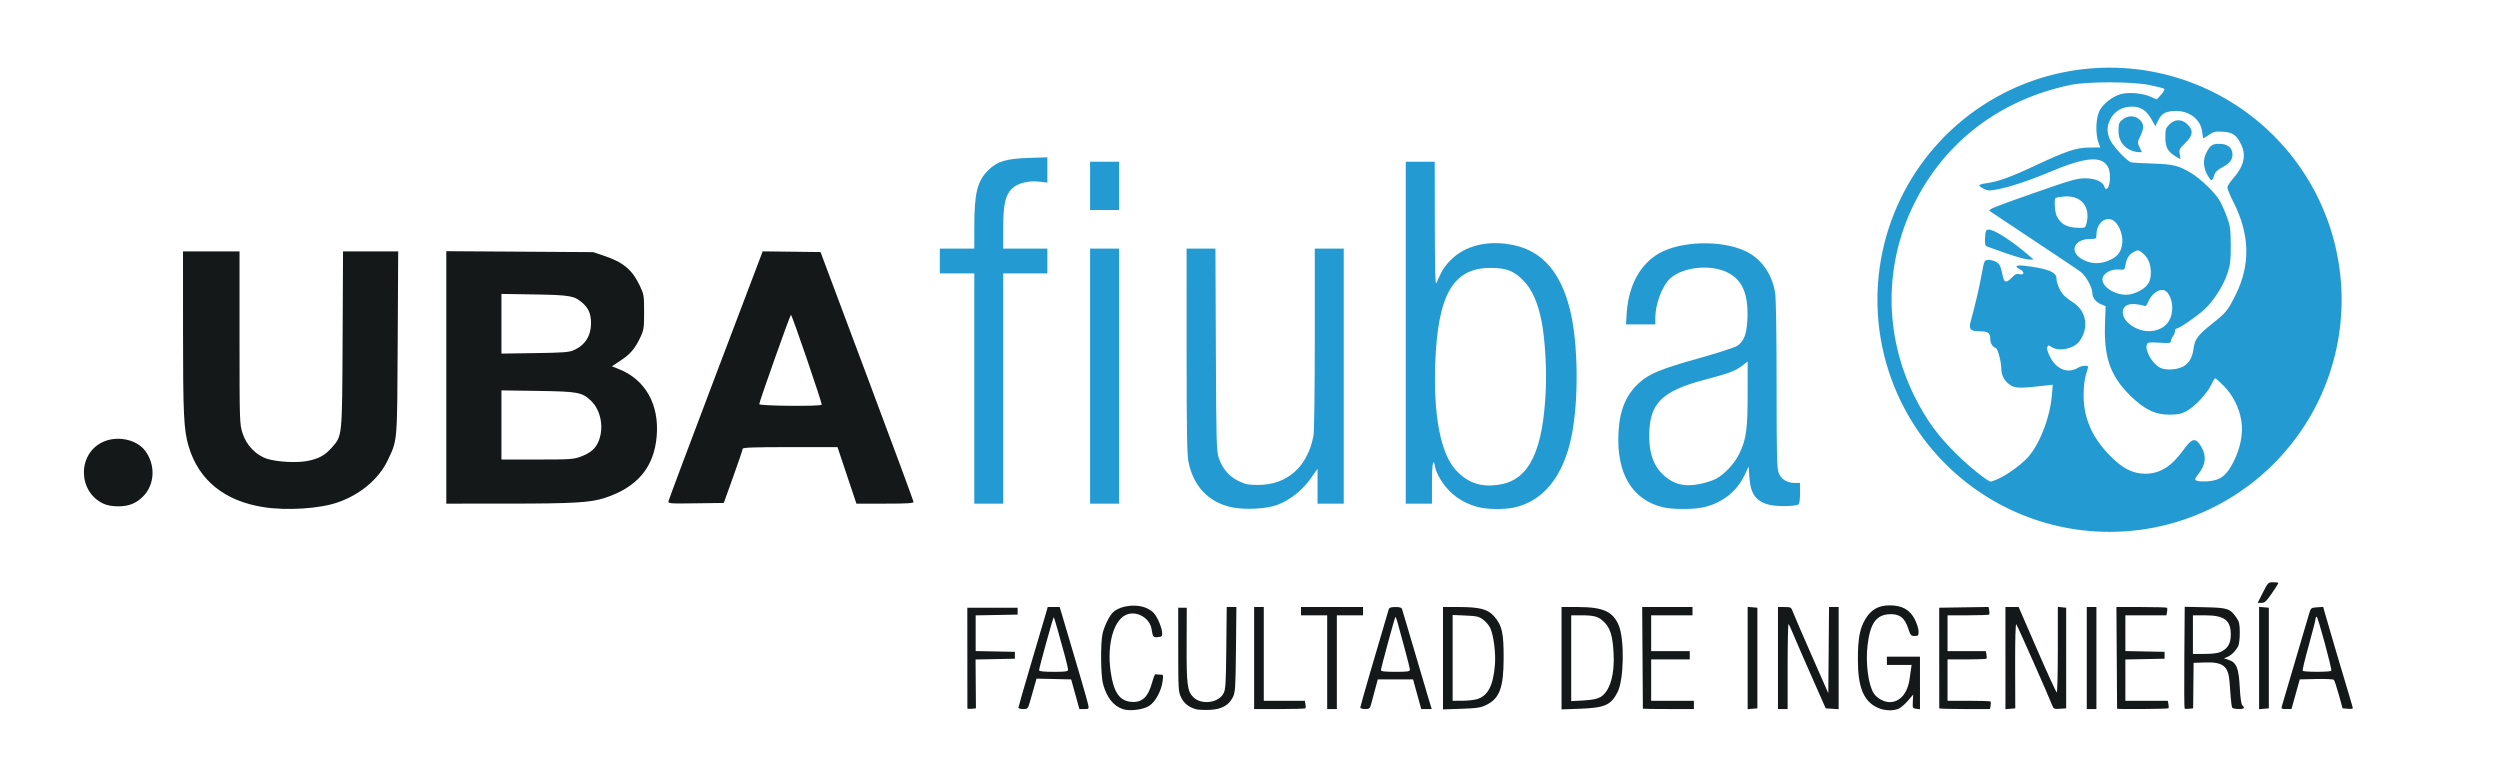 <?xml version="1.0" encoding="UTF-8" standalone="no"?>
<svg
   xmlns:dc="http://purl.org/dc/elements/1.1/"
   xmlns:cc="http://creativecommons.org/ns#"
   xmlns:rdf="http://www.w3.org/1999/02/22-rdf-syntax-ns#"
   xmlns:svg="http://www.w3.org/2000/svg"
   xmlns="http://www.w3.org/2000/svg"
   xmlns:sodipodi="http://sodipodi.sourceforge.net/DTD/sodipodi-0.dtd"
   xmlns:inkscape="http://www.inkscape.org/namespaces/inkscape"
   width="1360.134pt"
   height="423.513pt"
   viewBox="0 0 1360.134 423.513"
   version="1.2"
   id="svg69"
   sodipodi:docname="logo_fiuba.pdf"
   inkscape:version="1.0.1 (3bc2e81, 2020-09-07)">
  <defs
     id="defs73" />
  <sodipodi:namedview
     pagecolor="#ffffff"
     bordercolor="#666666"
     borderopacity="1"
     objecttolerance="10"
     gridtolerance="10"
     guidetolerance="10"
     inkscape:pageopacity="0"
     inkscape:pageshadow="2"
     inkscape:window-width="1918"
     inkscape:window-height="1047"
     id="namedview71"
     showgrid="false"
     inkscape:zoom="0.67025563"
     inkscape:cx="837.38158"
     inkscape:cy="311.31466"
     inkscape:window-x="0"
     inkscape:window-y="31"
     inkscape:window-maximized="1"
     inkscape:current-layer="svg69" />
  <g
     id="surface10835">
    <path
       style=" stroke:none;fill-rule:nonzero;fill:rgb(13.725%,60.783%,82.352%);fill-opacity:1;"
       d="M 1147.383 36.812 C 1142.566 36.824 1137.754 37.113 1132.969 37.676 C 1132.695 37.707 1132.426 37.738 1132.156 37.773 C 1131.926 37.801 1131.695 37.828 1131.469 37.859 C 1131.398 37.867 1131.328 37.879 1131.262 37.887 C 1130.746 37.953 1130.234 38.023 1129.723 38.098 C 1129.453 38.137 1129.184 38.176 1128.914 38.219 C 1128.645 38.258 1128.371 38.301 1128.102 38.344 C 1127.832 38.383 1127.566 38.426 1127.297 38.473 C 1127.027 38.516 1126.758 38.559 1126.488 38.605 C 1125.73 38.734 1124.973 38.871 1124.215 39.016 C 1124.133 39.031 1124.055 39.043 1123.977 39.059 C 1123.203 39.207 1122.434 39.363 1121.664 39.523 C 1121.398 39.582 1121.133 39.637 1120.867 39.695 C 1120.617 39.75 1120.371 39.805 1120.121 39.859 C 1120.086 39.867 1120.047 39.875 1120.012 39.883 C 1119.793 39.934 1119.574 39.984 1119.355 40.031 C 1119.316 40.043 1119.281 40.051 1119.242 40.059 C 1118.984 40.117 1118.727 40.18 1118.473 40.242 C 1118.207 40.305 1117.941 40.367 1117.676 40.434 C 1117.453 40.488 1117.234 40.543 1117.012 40.598 C 1116.941 40.613 1116.867 40.633 1116.797 40.652 C 1116.559 40.711 1116.324 40.77 1116.09 40.832 C 1115.824 40.898 1115.562 40.969 1115.301 41.039 C 1115.297 41.039 1115.297 41.039 1115.293 41.039 C 1115.066 41.102 1114.836 41.164 1114.605 41.227 C 1114.559 41.238 1114.516 41.25 1114.469 41.262 C 1114.219 41.332 1113.969 41.398 1113.719 41.469 C 1113.457 41.543 1113.191 41.617 1112.93 41.691 C 1112.684 41.762 1112.434 41.836 1112.188 41.906 C 1112.16 41.914 1112.133 41.922 1112.105 41.93 C 1111.91 41.988 1111.719 42.047 1111.523 42.105 C 1111.449 42.125 1111.371 42.148 1111.297 42.172 C 1111.055 42.242 1110.816 42.316 1110.578 42.391 C 1110.316 42.473 1110.055 42.551 1109.797 42.633 C 1109.602 42.695 1109.406 42.758 1109.211 42.82 C 1109.09 42.859 1108.969 42.898 1108.848 42.938 C 1108.738 42.973 1108.629 43.008 1108.52 43.043 C 1108.387 43.086 1108.25 43.129 1108.117 43.176 C 1107.957 43.227 1107.793 43.281 1107.633 43.336 C 1107.559 43.359 1107.484 43.387 1107.41 43.41 C 1107.168 43.492 1106.93 43.574 1106.688 43.656 C 1106.43 43.746 1106.172 43.836 1105.914 43.926 C 1105.656 44.016 1105.398 44.105 1105.141 44.199 C 1104.887 44.289 1104.629 44.383 1104.371 44.477 C 1104.117 44.57 1103.863 44.664 1103.609 44.758 C 1103.605 44.758 1103.605 44.762 1103.602 44.762 C 1103.367 44.848 1103.129 44.938 1102.895 45.027 C 1102.863 45.039 1102.832 45.051 1102.801 45.062 C 1102.617 45.133 1102.438 45.203 1102.254 45.273 C 1102.16 45.309 1102.062 45.344 1101.969 45.383 C 1101.855 45.426 1101.742 45.473 1101.629 45.516 C 1101.434 45.59 1101.242 45.668 1101.051 45.742 C 1100.797 45.844 1100.547 45.945 1100.293 46.047 C 1100.09 46.129 1099.887 46.211 1099.684 46.297 C 1099.543 46.355 1099.398 46.414 1099.254 46.473 C 1099.129 46.527 1099 46.578 1098.875 46.633 C 1098.711 46.699 1098.547 46.77 1098.383 46.84 C 1098.344 46.855 1098.301 46.875 1098.262 46.891 C 1098.082 46.969 1097.898 47.047 1097.719 47.121 C 1097.617 47.168 1097.516 47.211 1097.414 47.254 C 1097.227 47.336 1097.039 47.418 1096.852 47.5 C 1096.82 47.516 1096.789 47.527 1096.758 47.543 C 1096.516 47.648 1096.273 47.758 1096.035 47.863 C 1095.785 47.977 1095.539 48.086 1095.289 48.199 C 1095.121 48.277 1094.957 48.352 1094.789 48.43 C 1094.629 48.504 1094.465 48.582 1094.301 48.656 C 1094.289 48.66 1094.281 48.668 1094.27 48.672 C 1094.062 48.77 1093.852 48.867 1093.645 48.965 C 1093.52 49.023 1093.395 49.082 1093.27 49.145 C 1093.172 49.188 1093.078 49.234 1092.984 49.281 C 1092.98 49.281 1092.98 49.281 1092.977 49.285 C 1092.238 49.637 1091.508 50 1090.777 50.367 C 1090.66 50.426 1090.543 50.488 1090.426 50.547 C 1090.418 50.551 1090.41 50.555 1090.402 50.559 C 1090.398 50.559 1090.398 50.559 1090.395 50.562 C 1048.074 72.113 1021.422 115.59 1021.422 163.086 C 1021.422 163.133 1021.422 163.18 1021.422 163.227 C 1021.422 163.242 1021.422 163.262 1021.422 163.281 C 1021.422 163.309 1021.426 163.332 1021.426 163.355 C 1021.426 164.266 1021.438 165.176 1021.461 166.086 C 1021.465 166.344 1021.473 166.602 1021.48 166.863 C 1021.5 167.484 1021.523 168.105 1021.551 168.73 C 1021.574 169.273 1021.602 169.82 1021.633 170.363 C 1021.637 170.391 1021.637 170.418 1021.637 170.445 C 1021.652 170.691 1021.668 170.934 1021.684 171.18 C 1021.719 171.727 1021.758 172.27 1021.801 172.812 C 1021.801 172.84 1021.805 172.867 1021.805 172.895 C 1021.824 173.141 1021.844 173.383 1021.867 173.629 C 1021.883 173.859 1021.906 174.09 1021.926 174.32 C 1021.93 174.375 1021.934 174.43 1021.941 174.488 C 1021.941 174.5 1021.941 174.512 1021.941 174.523 C 1021.965 174.77 1021.988 175.016 1022.012 175.262 C 1022.016 175.285 1022.016 175.312 1022.02 175.34 C 1022.043 175.586 1022.07 175.828 1022.094 176.074 C 1022.121 176.328 1022.148 176.582 1022.176 176.836 C 1022.176 176.859 1022.18 176.883 1022.184 176.906 C 1022.184 176.926 1022.188 176.945 1022.191 176.969 C 1022.215 177.211 1022.246 177.457 1022.273 177.699 C 1022.367 178.512 1022.469 179.324 1022.582 180.137 C 1022.652 180.66 1022.727 181.18 1022.805 181.703 C 1022.809 181.727 1022.812 181.75 1022.816 181.773 C 1022.816 181.793 1022.82 181.816 1022.824 181.836 C 1022.859 182.078 1022.898 182.32 1022.938 182.566 C 1023.02 183.105 1023.109 183.645 1023.199 184.18 C 1023.203 184.207 1023.207 184.234 1023.211 184.262 C 1023.254 184.504 1023.297 184.746 1023.34 184.988 C 1023.434 185.523 1023.531 186.059 1023.633 186.598 C 1023.684 186.863 1023.734 187.133 1023.789 187.402 C 1023.895 187.938 1024 188.469 1024.113 189.004 C 1024.117 189.031 1024.125 189.059 1024.129 189.082 C 1024.18 189.324 1024.23 189.562 1024.285 189.805 C 1024.398 190.336 1024.52 190.871 1024.641 191.402 C 1024.645 191.43 1024.652 191.453 1024.656 191.48 C 1024.715 191.719 1024.77 191.961 1024.828 192.199 C 1024.953 192.73 1025.082 193.262 1025.215 193.789 C 1025.281 194.055 1025.348 194.316 1025.418 194.582 C 1025.551 195.109 1025.691 195.637 1025.836 196.164 C 1025.84 196.191 1025.848 196.215 1025.855 196.242 C 1026.062 197.008 1026.277 197.77 1026.5 198.527 C 1026.73 199.312 1026.969 200.098 1027.211 200.879 C 1027.219 200.902 1027.227 200.93 1027.234 200.953 C 1027.387 201.438 1027.543 201.922 1027.699 202.402 C 1027.707 202.418 1027.711 202.434 1027.715 202.449 C 1027.723 202.469 1027.73 202.492 1027.738 202.512 C 1027.812 202.746 1027.891 202.98 1027.969 203.211 C 1028.031 203.391 1028.09 203.57 1028.152 203.75 C 1028.188 203.852 1028.223 203.953 1028.258 204.059 C 1028.258 204.059 1028.258 204.062 1028.258 204.062 C 1028.34 204.297 1028.418 204.527 1028.5 204.762 C 1028.508 204.785 1028.52 204.812 1028.527 204.836 C 1028.609 205.07 1028.691 205.301 1028.773 205.531 C 1029.047 206.305 1029.332 207.07 1029.621 207.836 C 1029.91 208.602 1030.207 209.363 1030.512 210.125 C 1030.816 210.883 1031.129 211.641 1031.449 212.391 C 1031.652 212.871 1031.859 213.352 1032.07 213.828 C 1032.082 213.859 1032.094 213.891 1032.109 213.918 C 1032.117 213.934 1032.121 213.953 1032.129 213.969 C 1032.23 214.195 1032.328 214.418 1032.43 214.641 C 1032.766 215.391 1033.105 216.133 1033.453 216.875 C 1033.688 217.367 1033.922 217.859 1034.16 218.352 C 1034.172 218.375 1034.184 218.398 1034.195 218.422 C 1034.422 218.891 1034.652 219.355 1034.887 219.816 C 1035.133 220.305 1035.379 220.789 1035.633 221.273 C 1035.645 221.297 1035.656 221.32 1035.668 221.344 C 1035.781 221.562 1035.895 221.781 1036.012 222 C 1036.137 222.242 1036.266 222.48 1036.395 222.723 C 1036.523 222.961 1036.652 223.203 1036.785 223.441 C 1036.914 223.68 1037.047 223.922 1037.18 224.16 C 1037.277 224.34 1037.375 224.52 1037.477 224.699 C 1037.516 224.77 1037.559 224.844 1037.598 224.918 C 1037.605 224.926 1037.609 224.934 1037.613 224.945 C 1037.734 225.16 1037.855 225.371 1037.977 225.586 C 1037.992 225.609 1038.004 225.633 1038.016 225.656 C 1038.141 225.871 1038.262 226.082 1038.387 226.297 C 1038.523 226.531 1038.66 226.77 1038.797 227.004 C 1038.914 227.203 1039.031 227.402 1039.152 227.602 C 1039.176 227.645 1039.203 227.691 1039.23 227.734 C 1039.238 227.75 1039.246 227.762 1039.254 227.777 C 1039.52 228.223 1039.789 228.668 1040.062 229.109 C 1040.344 229.574 1040.633 230.035 1040.926 230.496 C 1041.07 230.73 1041.219 230.961 1041.363 231.188 C 1041.379 231.211 1041.395 231.234 1041.406 231.258 C 1041.539 231.465 1041.672 231.672 1041.809 231.875 C 1042.105 232.332 1042.406 232.789 1042.711 233.242 C 1042.859 233.469 1043.012 233.695 1043.168 233.922 C 1043.18 233.945 1043.195 233.965 1043.211 233.988 C 1043.656 234.645 1044.105 235.293 1044.562 235.941 C 1045.191 236.832 1045.832 237.715 1046.484 238.59 C 1046.812 239.027 1047.141 239.461 1047.473 239.895 C 1047.777 240.293 1048.086 240.691 1048.395 241.086 C 1048.434 241.133 1048.473 241.184 1048.512 241.23 C 1048.516 241.238 1048.52 241.246 1048.527 241.25 C 1048.68 241.445 1048.832 241.637 1048.984 241.828 C 1049.156 242.043 1049.324 242.254 1049.496 242.469 C 1050.012 243.102 1050.531 243.734 1051.059 244.359 C 1051.074 244.383 1051.094 244.402 1051.109 244.422 C 1051.27 244.609 1051.43 244.797 1051.586 244.984 C 1051.941 245.402 1052.297 245.812 1052.656 246.223 C 1053.016 246.637 1053.379 247.043 1053.742 247.449 C 1054.086 247.832 1054.434 248.215 1054.781 248.594 C 1054.812 248.629 1054.844 248.66 1054.875 248.695 C 1054.883 248.703 1054.891 248.711 1054.898 248.719 C 1055.25 249.102 1055.605 249.48 1055.961 249.855 C 1056.523 250.449 1057.09 251.039 1057.664 251.625 C 1057.684 251.645 1057.703 251.66 1057.723 251.68 C 1057.895 251.855 1058.066 252.031 1058.242 252.207 C 1059.012 252.977 1059.793 253.742 1060.582 254.492 C 1060.777 254.68 1060.977 254.867 1061.176 255.055 C 1061.305 255.176 1061.434 255.297 1061.562 255.418 C 1061.645 255.496 1061.73 255.578 1061.816 255.656 C 1061.82 255.66 1061.828 255.664 1061.832 255.668 C 1062.012 255.836 1062.191 256.004 1062.375 256.172 C 1062.395 256.188 1062.414 256.207 1062.434 256.227 C 1062.613 256.391 1062.797 256.555 1062.98 256.723 C 1063.352 257.059 1063.727 257.395 1064.105 257.727 C 1064.148 257.766 1064.191 257.805 1064.238 257.844 C 1064.246 257.852 1064.254 257.859 1064.258 257.863 C 1064.445 258.027 1064.629 258.188 1064.816 258.352 C 1064.836 258.367 1064.855 258.387 1064.875 258.402 C 1065.062 258.562 1065.25 258.727 1065.434 258.887 C 1065.641 259.062 1065.848 259.238 1066.059 259.418 C 1066.078 259.434 1066.098 259.453 1066.117 259.469 C 1066.309 259.629 1066.496 259.785 1066.684 259.945 C 1066.703 259.961 1066.723 259.977 1066.742 259.996 C 1066.934 260.152 1067.121 260.309 1067.312 260.469 C 1067.332 260.484 1067.352 260.5 1067.375 260.52 C 1067.562 260.676 1067.754 260.832 1067.945 260.984 C 1068.34 261.309 1068.738 261.625 1069.133 261.941 C 1069.18 261.977 1069.223 262.012 1069.266 262.043 C 1069.27 262.051 1069.277 262.055 1069.285 262.062 C 1069.477 262.215 1069.672 262.367 1069.863 262.52 C 1070.004 262.629 1070.145 262.738 1070.285 262.848 C 1070.359 262.902 1070.434 262.961 1070.512 263.02 C 1070.531 263.035 1070.551 263.051 1070.574 263.07 C 1070.77 263.219 1070.965 263.367 1071.16 263.52 C 1071.18 263.535 1071.203 263.551 1071.223 263.566 C 1071.418 263.715 1071.617 263.863 1071.812 264.012 C 1071.832 264.027 1071.855 264.043 1071.875 264.059 C 1072.074 264.207 1072.27 264.355 1072.469 264.5 C 1072.488 264.516 1072.512 264.535 1072.531 264.551 C 1072.73 264.695 1072.93 264.84 1073.125 264.984 C 1073.348 265.148 1073.566 265.309 1073.789 265.469 C 1073.809 265.484 1073.832 265.5 1073.852 265.516 C 1074.055 265.66 1074.254 265.801 1074.453 265.945 C 1074.477 265.961 1074.496 265.977 1074.52 265.992 C 1074.719 266.133 1074.922 266.277 1075.121 266.418 C 1075.309 266.547 1075.496 266.68 1075.684 266.809 C 1075.738 266.848 1075.789 266.883 1075.844 266.918 C 1075.848 266.922 1075.852 266.926 1075.859 266.93 C 1076.062 267.07 1076.262 267.211 1076.465 267.348 C 1076.488 267.363 1076.512 267.379 1076.531 267.395 C 1076.734 267.531 1076.941 267.672 1077.145 267.809 C 1077.562 268.09 1077.984 268.371 1078.41 268.648 C 1078.457 268.68 1078.508 268.715 1078.555 268.746 C 1078.562 268.75 1078.566 268.754 1078.574 268.758 C 1078.781 268.895 1078.988 269.027 1079.195 269.16 C 1079.422 269.309 1079.652 269.457 1079.883 269.602 C 1080.102 269.742 1080.324 269.883 1080.543 270.02 C 1080.555 270.027 1080.57 270.035 1080.582 270.043 C 1080.602 270.059 1080.621 270.07 1080.641 270.082 C 1080.852 270.211 1081.059 270.344 1081.27 270.473 C 1081.391 270.547 1081.512 270.621 1081.633 270.695 C 1081.742 270.766 1081.855 270.832 1081.965 270.902 C 1081.988 270.914 1082.012 270.93 1082.035 270.941 C 1082.246 271.07 1082.453 271.199 1082.664 271.324 C 1082.688 271.34 1082.711 271.352 1082.734 271.367 C 1082.945 271.492 1083.156 271.617 1083.367 271.742 C 1083.391 271.758 1083.414 271.77 1083.438 271.785 C 1083.648 271.91 1083.863 272.035 1084.074 272.156 C 1084.273 272.273 1084.477 272.391 1084.676 272.508 C 1084.723 272.535 1084.77 272.559 1084.816 272.586 C 1084.891 272.633 1084.969 272.676 1085.047 272.719 C 1085.215 272.816 1085.379 272.91 1085.547 273.004 C 1085.555 273.008 1085.559 273.012 1085.562 273.012 C 1085.777 273.133 1085.992 273.254 1086.207 273.375 C 1086.324 273.441 1086.441 273.504 1086.562 273.57 C 1086.684 273.637 1086.801 273.703 1086.922 273.77 C 1086.945 273.785 1086.969 273.797 1086.992 273.809 C 1087.215 273.93 1087.438 274.051 1087.66 274.172 C 1087.68 274.184 1087.695 274.191 1087.711 274.199 C 1087.93 274.316 1088.145 274.434 1088.363 274.547 C 1088.387 274.562 1088.41 274.574 1088.434 274.586 C 1088.648 274.703 1088.867 274.816 1089.086 274.93 C 1089.328 275.059 1089.57 275.184 1089.812 275.309 C 1089.836 275.32 1089.859 275.332 1089.883 275.344 C 1090.102 275.457 1090.32 275.57 1090.539 275.68 C 1090.785 275.805 1091.027 275.926 1091.27 276.047 C 1091.297 276.062 1091.32 276.074 1091.344 276.086 C 1091.809 276.316 1092.273 276.547 1092.742 276.77 C 1092.98 276.887 1093.223 277.004 1093.465 277.121 C 1093.469 277.121 1093.473 277.125 1093.477 277.125 C 1093.5 277.137 1093.527 277.148 1093.551 277.16 C 1093.773 277.266 1093.996 277.371 1094.219 277.473 C 1094.242 277.484 1094.266 277.496 1094.289 277.508 C 1094.512 277.613 1094.738 277.715 1094.961 277.816 C 1095.141 277.898 1095.316 277.98 1095.496 278.062 C 1095.582 278.102 1095.672 278.141 1095.758 278.18 C 1095.766 278.184 1095.77 278.188 1095.777 278.191 C 1096 278.293 1096.227 278.391 1096.453 278.492 C 1096.477 278.504 1096.5 278.512 1096.523 278.523 C 1096.75 278.625 1096.977 278.723 1097.199 278.82 C 1097.227 278.832 1097.25 278.844 1097.273 278.855 C 1097.5 278.953 1097.727 279.051 1097.953 279.148 C 1098.453 279.363 1098.957 279.574 1099.461 279.781 C 1099.484 279.793 1099.512 279.801 1099.535 279.812 C 1099.762 279.906 1099.992 280 1100.219 280.09 C 1101.48 280.605 1102.754 281.098 1104.031 281.566 C 1104.148 281.609 1104.262 281.652 1104.375 281.695 C 1104.52 281.746 1104.66 281.797 1104.801 281.848 C 1104.828 281.859 1104.852 281.867 1104.875 281.875 C 1105.121 281.965 1105.367 282.051 1105.609 282.137 C 1105.621 282.141 1105.637 282.148 1105.648 282.152 C 1106.086 282.305 1106.527 282.461 1106.969 282.609 C 1107.02 282.625 1107.07 282.645 1107.121 282.66 C 1107.145 282.668 1107.168 282.676 1107.195 282.688 C 1107.203 282.688 1107.211 282.691 1107.219 282.695 C 1107.695 282.855 1108.172 283.016 1108.648 283.168 C 1108.66 283.172 1108.672 283.176 1108.68 283.18 C 1108.703 283.188 1108.727 283.195 1108.75 283.203 C 1108.984 283.277 1109.219 283.352 1109.453 283.426 C 1109.973 283.594 1110.492 283.754 1111.016 283.91 C 1111.039 283.918 1111.066 283.926 1111.09 283.934 C 1111.328 284.008 1111.562 284.078 1111.797 284.148 C 1112.023 284.215 1112.25 284.281 1112.477 284.348 C 1112.527 284.363 1112.578 284.375 1112.629 284.391 C 1112.719 284.418 1112.809 284.441 1112.898 284.469 C 1113.066 284.516 1113.234 284.566 1113.402 284.613 C 1113.477 284.633 1113.551 284.652 1113.625 284.672 C 1113.828 284.73 1114.031 284.789 1114.234 284.844 C 1114.305 284.863 1114.371 284.879 1114.441 284.898 C 1114.875 285.016 1115.305 285.133 1115.738 285.246 C 1115.766 285.254 1115.789 285.262 1115.816 285.266 C 1116.055 285.328 1116.293 285.391 1116.531 285.453 C 1116.742 285.504 1116.953 285.559 1117.164 285.609 C 1117.242 285.629 1117.32 285.648 1117.398 285.668 C 1117.398 285.668 1117.402 285.668 1117.402 285.668 C 1117.641 285.73 1117.883 285.789 1118.121 285.844 C 1118.145 285.852 1118.172 285.859 1118.199 285.863 C 1118.438 285.922 1118.676 285.98 1118.914 286.035 C 1119.449 286.16 1119.98 286.277 1120.512 286.395 C 1120.539 286.402 1120.562 286.406 1120.59 286.414 C 1120.832 286.469 1121.07 286.52 1121.312 286.57 C 1121.566 286.625 1121.82 286.68 1122.078 286.73 C 1122.094 286.734 1122.109 286.738 1122.125 286.742 C 1122.148 286.746 1122.168 286.75 1122.191 286.754 C 1122.434 286.805 1122.672 286.855 1122.914 286.902 C 1122.941 286.906 1122.965 286.914 1122.992 286.918 C 1123.234 286.965 1123.477 287.012 1123.719 287.059 C 1123.965 287.109 1124.215 287.156 1124.465 287.203 C 1124.488 287.207 1124.512 287.211 1124.535 287.215 C 1124.555 287.219 1124.578 287.223 1124.598 287.227 C 1124.84 287.273 1125.082 287.316 1125.324 287.359 C 1125.352 287.363 1125.379 287.371 1125.406 287.375 C 1125.891 287.461 1126.375 287.547 1126.859 287.625 C 1126.895 287.633 1126.934 287.637 1126.969 287.645 C 1126.984 287.648 1127 287.648 1127.02 287.652 C 1127.262 287.695 1127.504 287.734 1127.746 287.773 C 1127.949 287.805 1128.148 287.836 1128.348 287.867 C 1128.441 287.883 1128.531 287.895 1128.625 287.91 C 1128.684 287.918 1128.742 287.926 1128.801 287.938 C 1128.996 287.965 1129.191 287.996 1129.387 288.023 C 1129.406 288.027 1129.426 288.031 1129.445 288.031 C 1129.688 288.066 1129.93 288.102 1130.176 288.137 C 1130.387 288.164 1130.598 288.195 1130.809 288.223 C 1130.883 288.234 1130.961 288.242 1131.035 288.254 C 1131.043 288.254 1131.055 288.258 1131.062 288.258 C 1131.309 288.289 1131.555 288.324 1131.797 288.352 C 1131.824 288.355 1131.848 288.359 1131.875 288.363 C 1132.121 288.395 1132.363 288.426 1132.609 288.453 C 1132.73 288.469 1132.852 288.484 1132.973 288.496 C 1132.98 288.5 1132.992 288.5 1133 288.5 C 1137.879 289.07 1142.785 289.359 1147.695 289.359 C 1153.109 289.359 1158.516 289.012 1163.887 288.316 C 1164.156 288.281 1164.426 288.246 1164.695 288.207 C 1164.742 288.203 1164.785 288.195 1164.828 288.191 C 1165.055 288.16 1165.281 288.129 1165.508 288.098 C 1165.551 288.09 1165.594 288.082 1165.641 288.078 C 1165.867 288.043 1166.09 288.012 1166.316 287.977 C 1166.582 287.938 1166.848 287.898 1167.113 287.855 C 1167.117 287.855 1167.121 287.855 1167.125 287.855 C 1167.168 287.848 1167.215 287.84 1167.258 287.832 C 1167.484 287.797 1167.711 287.762 1167.934 287.727 C 1168.203 287.684 1168.473 287.637 1168.742 287.594 C 1168.785 287.586 1168.828 287.578 1168.871 287.57 C 1169.098 287.531 1169.324 287.492 1169.547 287.453 C 1170.355 287.312 1171.156 287.16 1171.961 287.004 C 1172.23 286.953 1172.496 286.898 1172.762 286.844 C 1172.809 286.836 1172.852 286.828 1172.895 286.82 C 1173.117 286.773 1173.344 286.727 1173.566 286.68 C 1173.832 286.625 1174.098 286.566 1174.367 286.508 C 1174.41 286.5 1174.453 286.492 1174.496 286.48 C 1174.984 286.375 1175.477 286.266 1175.961 286.152 C 1176.496 286.031 1177.027 285.906 1177.555 285.777 C 1177.82 285.711 1178.086 285.648 1178.352 285.582 C 1179.145 285.383 1179.938 285.176 1180.727 284.961 C 1181.516 284.746 1182.305 284.523 1183.09 284.297 C 1183.324 284.227 1183.555 284.16 1183.789 284.09 C 1183.816 284.082 1183.844 284.074 1183.875 284.066 C 1183.918 284.051 1183.961 284.039 1184 284.027 C 1184.219 283.961 1184.438 283.895 1184.656 283.828 C 1184.918 283.746 1185.18 283.668 1185.438 283.586 C 1185.48 283.574 1185.523 283.559 1185.566 283.547 C 1185.785 283.477 1186.004 283.406 1186.219 283.34 C 1186.48 283.254 1186.738 283.172 1186.996 283.086 C 1187.516 282.918 1188.035 282.742 1188.551 282.566 C 1188.594 282.551 1188.633 282.539 1188.676 282.523 C 1188.891 282.449 1189.109 282.375 1189.324 282.301 C 1189.367 282.285 1189.406 282.27 1189.449 282.254 C 1189.922 282.09 1190.395 281.922 1190.863 281.75 C 1190.906 281.734 1190.949 281.719 1190.992 281.703 C 1191.203 281.625 1191.418 281.547 1191.633 281.469 C 1191.887 281.371 1192.145 281.277 1192.398 281.18 C 1192.441 281.164 1192.484 281.148 1192.523 281.133 C 1192.992 280.957 1193.461 280.773 1193.926 280.59 C 1194.434 280.391 1194.941 280.188 1195.445 279.98 C 1196.707 279.465 1197.961 278.93 1199.207 278.375 C 1199.953 278.039 1200.699 277.699 1201.438 277.352 C 1201.688 277.234 1201.934 277.117 1202.176 277 C 1202.426 276.883 1202.672 276.762 1202.914 276.645 C 1203.652 276.285 1204.383 275.922 1205.113 275.551 C 1205.844 275.176 1206.566 274.797 1207.289 274.41 C 1207.77 274.152 1208.25 273.895 1208.727 273.629 C 1208.766 273.609 1208.805 273.586 1208.844 273.566 C 1209.043 273.457 1209.242 273.344 1209.441 273.23 C 1209.68 273.098 1209.918 272.965 1210.152 272.828 C 1211.34 272.156 1212.516 271.461 1213.676 270.75 C 1214.141 270.465 1214.605 270.176 1215.066 269.887 C 1215.527 269.594 1215.988 269.301 1216.445 269.004 C 1216.48 268.98 1216.52 268.957 1216.555 268.93 C 1216.977 268.656 1217.395 268.383 1217.812 268.102 C 1218.266 267.801 1218.719 267.492 1219.168 267.184 C 1220.742 266.105 1222.293 264.988 1223.816 263.836 C 1224.031 263.672 1224.25 263.508 1224.465 263.34 C 1224.684 263.176 1224.898 263.008 1225.113 262.844 C 1225.328 262.676 1225.543 262.508 1225.758 262.34 C 1226.402 261.832 1227.039 261.32 1227.672 260.801 C 1228.094 260.457 1228.516 260.109 1228.934 259.758 C 1229.141 259.582 1229.352 259.406 1229.559 259.227 C 1230.805 258.168 1232.031 257.082 1233.234 255.973 C 1233.637 255.605 1234.035 255.23 1234.43 254.855 C 1234.461 254.828 1234.496 254.797 1234.527 254.766 C 1234.691 254.609 1234.859 254.453 1235.023 254.293 C 1235.418 253.914 1235.809 253.535 1236.199 253.152 C 1236.781 252.578 1237.359 252 1237.934 251.418 C 1237.965 251.383 1237.996 251.352 1238.027 251.32 C 1238.375 250.961 1238.723 250.602 1239.07 250.238 C 1239.258 250.043 1239.445 249.844 1239.633 249.645 C 1239.82 249.445 1240.008 249.246 1240.191 249.047 C 1240.75 248.449 1241.301 247.844 1241.844 247.234 C 1242.027 247.027 1242.207 246.824 1242.391 246.621 C 1242.57 246.414 1242.75 246.211 1242.93 246.004 C 1244.184 244.566 1245.402 243.098 1246.59 241.602 C 1247.27 240.746 1247.938 239.883 1248.594 239.012 C 1248.758 238.793 1248.918 238.574 1249.082 238.355 C 1249.246 238.137 1249.406 237.918 1249.566 237.699 C 1249.891 237.258 1250.211 236.816 1250.527 236.371 C 1250.844 235.926 1251.156 235.48 1251.469 235.031 C 1252.09 234.137 1252.699 233.23 1253.297 232.32 C 1253.32 232.281 1253.348 232.246 1253.371 232.207 C 1253.945 231.332 1254.508 230.449 1255.059 229.559 C 1255.344 229.094 1255.629 228.629 1255.91 228.16 C 1256.051 227.926 1256.191 227.691 1256.328 227.457 C 1256.602 226.996 1256.875 226.531 1257.145 226.062 C 1257.148 226.059 1257.152 226.051 1257.156 226.047 C 1257.176 226.008 1257.199 225.969 1257.219 225.93 C 1257.469 225.496 1257.715 225.059 1257.961 224.621 C 1258.094 224.383 1258.227 224.145 1258.355 223.906 C 1258.488 223.668 1258.617 223.426 1258.75 223.188 C 1258.879 222.945 1259.008 222.707 1259.137 222.465 C 1259.266 222.227 1259.391 221.984 1259.52 221.742 C 1259.645 221.5 1259.773 221.258 1259.898 221.016 C 1260.148 220.531 1260.395 220.047 1260.637 219.559 C 1260.883 219.07 1261.121 218.578 1261.359 218.09 C 1261.48 217.844 1261.598 217.598 1261.715 217.352 C 1261.832 217.105 1261.949 216.859 1262.062 216.613 C 1262.293 216.117 1262.523 215.621 1262.746 215.125 C 1262.859 214.875 1262.973 214.629 1263.082 214.379 C 1263.195 214.129 1263.305 213.879 1263.414 213.629 C 1263.738 212.879 1264.059 212.125 1264.375 211.367 C 1264.477 211.117 1264.582 210.863 1264.684 210.613 C 1264.785 210.359 1264.891 210.105 1264.988 209.852 C 1265.191 209.348 1265.391 208.84 1265.586 208.328 C 1265.879 207.566 1266.164 206.797 1266.441 206.027 C 1266.723 205.258 1266.992 204.488 1267.258 203.711 C 1267.27 203.672 1267.285 203.629 1267.297 203.586 C 1267.371 203.371 1267.445 203.152 1267.516 202.938 C 1268.203 200.879 1268.832 198.801 1269.41 196.711 C 1269.414 196.699 1269.418 196.688 1269.422 196.672 C 1269.434 196.633 1269.445 196.59 1269.457 196.547 C 1269.59 196.062 1269.719 195.578 1269.848 195.094 C 1269.859 195.051 1269.867 195.008 1269.879 194.965 C 1269.938 194.742 1269.996 194.523 1270.051 194.301 C 1270.117 194.035 1270.184 193.77 1270.25 193.508 C 1270.316 193.242 1270.383 192.977 1270.445 192.711 C 1270.637 191.918 1270.82 191.121 1270.996 190.32 C 1271.176 189.52 1271.344 188.719 1271.504 187.918 C 1271.559 187.652 1271.609 187.383 1271.664 187.117 C 1271.816 186.312 1271.965 185.508 1272.105 184.703 C 1272.152 184.438 1272.195 184.176 1272.242 183.91 C 1272.242 183.906 1272.242 183.898 1272.246 183.895 C 1272.25 183.852 1272.258 183.809 1272.266 183.766 C 1272.305 183.539 1272.34 183.312 1272.375 183.086 C 1272.418 182.816 1272.461 182.547 1272.504 182.277 C 1272.668 181.199 1272.82 180.121 1272.961 179.035 C 1273.027 178.496 1273.094 177.953 1273.156 177.414 C 1273.25 176.598 1273.332 175.785 1273.41 174.969 C 1273.59 173.07 1273.727 171.164 1273.82 169.258 C 1273.832 168.992 1273.844 168.73 1273.855 168.465 C 1273.855 168.457 1273.855 168.449 1273.855 168.441 C 1273.859 168.395 1273.859 168.352 1273.863 168.309 C 1273.871 168.078 1273.883 167.852 1273.891 167.621 C 1273.898 167.348 1273.906 167.078 1273.914 166.805 C 1273.922 166.602 1273.926 166.398 1273.934 166.199 C 1273.934 166.129 1273.938 166.059 1273.938 165.988 C 1273.938 165.941 1273.941 165.898 1273.941 165.855 C 1273.945 165.625 1273.949 165.398 1273.953 165.168 C 1273.965 164.473 1273.973 163.777 1273.973 163.086 C 1273.973 158.148 1273.68 153.211 1273.102 148.309 C 1272.91 146.684 1272.688 145.062 1272.434 143.445 C 1271.969 140.48 1271.395 137.535 1270.719 134.609 C 1270.664 134.371 1270.605 134.133 1270.551 133.891 C 1270.543 133.867 1270.535 133.84 1270.531 133.812 C 1270.348 133.043 1270.156 132.273 1269.961 131.508 C 1269.953 131.484 1269.945 131.457 1269.938 131.43 C 1269.734 130.641 1269.52 129.848 1269.301 129.062 C 1269.152 128.535 1269.004 128.012 1268.848 127.488 C 1268.617 126.703 1268.379 125.918 1268.133 125.141 C 1267.805 124.098 1267.465 123.062 1267.109 122.031 C 1266.668 120.742 1266.203 119.457 1265.719 118.184 C 1265.137 116.652 1264.523 115.133 1263.883 113.629 C 1263.785 113.402 1263.688 113.176 1263.59 112.949 C 1263.582 112.926 1263.57 112.902 1263.559 112.879 C 1263.234 112.125 1262.902 111.379 1262.562 110.633 C 1262.449 110.387 1262.336 110.137 1262.219 109.891 C 1262.105 109.645 1261.988 109.398 1261.871 109.152 C 1261.766 108.926 1261.66 108.703 1261.555 108.484 C 1261.543 108.457 1261.531 108.434 1261.52 108.41 C 1261.285 107.918 1261.043 107.43 1260.801 106.941 C 1260.438 106.207 1260.066 105.477 1259.688 104.75 C 1259.574 104.535 1259.461 104.316 1259.348 104.098 C 1259.332 104.074 1259.32 104.051 1259.309 104.027 C 1258.938 103.328 1258.562 102.633 1258.18 101.938 C 1258.164 101.914 1258.152 101.891 1258.141 101.867 C 1257.875 101.391 1257.609 100.914 1257.336 100.441 C 1257.203 100.207 1257.066 99.969 1256.93 99.734 C 1256.656 99.262 1256.379 98.789 1256.098 98.324 C 1255.816 97.855 1255.535 97.387 1255.25 96.922 C 1255.121 96.715 1254.992 96.504 1254.859 96.297 C 1254.848 96.273 1254.832 96.25 1254.82 96.227 C 1254.688 96.02 1254.559 95.809 1254.426 95.602 C 1254.41 95.578 1254.398 95.559 1254.383 95.535 C 1254.254 95.328 1254.121 95.121 1253.988 94.914 C 1253.973 94.891 1253.957 94.867 1253.941 94.844 C 1253.809 94.637 1253.676 94.43 1253.543 94.227 C 1253.527 94.203 1253.512 94.18 1253.5 94.156 C 1253.492 94.148 1253.484 94.137 1253.477 94.125 C 1253.188 93.68 1252.895 93.234 1252.598 92.793 C 1252.309 92.363 1252.016 91.934 1251.723 91.504 C 1251.707 91.484 1251.691 91.461 1251.676 91.438 C 1251.668 91.426 1251.656 91.41 1251.645 91.398 C 1251.348 90.961 1251.043 90.527 1250.738 90.098 C 1250.598 89.895 1250.453 89.695 1250.312 89.496 C 1250.297 89.473 1250.281 89.453 1250.266 89.43 C 1250.105 89.211 1249.945 88.988 1249.785 88.766 C 1249.641 88.57 1249.496 88.371 1249.348 88.172 C 1249.332 88.152 1249.316 88.129 1249.301 88.109 C 1249.156 87.91 1249.008 87.711 1248.863 87.516 C 1248.844 87.492 1248.828 87.473 1248.812 87.449 C 1248.664 87.254 1248.52 87.055 1248.371 86.859 C 1248.352 86.84 1248.336 86.816 1248.32 86.797 C 1248.156 86.578 1247.992 86.363 1247.824 86.148 C 1247.676 85.953 1247.523 85.758 1247.375 85.562 C 1247.355 85.543 1247.34 85.52 1247.324 85.5 C 1246.988 85.07 1246.648 84.641 1246.309 84.215 C 1246.156 84.023 1246 83.832 1245.848 83.641 C 1245.832 83.617 1245.812 83.598 1245.797 83.578 C 1245.785 83.562 1245.773 83.547 1245.762 83.531 C 1245.277 82.938 1244.793 82.348 1244.297 81.762 C 1244.277 81.738 1244.254 81.711 1244.234 81.684 C 1244.074 81.496 1243.914 81.309 1243.754 81.121 C 1243.738 81.102 1243.719 81.082 1243.703 81.062 C 1243.543 80.875 1243.383 80.688 1243.223 80.5 C 1243.203 80.48 1243.188 80.461 1243.168 80.441 C 1243.008 80.254 1242.848 80.07 1242.684 79.883 C 1242.668 79.863 1242.648 79.844 1242.633 79.824 C 1242.469 79.641 1242.309 79.453 1242.145 79.27 C 1242.125 79.25 1242.109 79.23 1242.09 79.211 C 1241.926 79.027 1241.762 78.844 1241.598 78.66 C 1241.582 78.641 1241.562 78.621 1241.543 78.602 C 1241.379 78.418 1241.215 78.234 1241.051 78.055 C 1241.031 78.035 1241.012 78.012 1240.996 77.992 C 1240.828 77.812 1240.664 77.629 1240.496 77.449 C 1240.477 77.43 1240.461 77.41 1240.441 77.391 C 1240.273 77.211 1240.105 77.031 1239.938 76.852 C 1239.922 76.832 1239.902 76.812 1239.883 76.793 C 1239.715 76.613 1239.547 76.434 1239.379 76.254 C 1239.359 76.234 1239.34 76.215 1239.324 76.195 C 1239.152 76.016 1238.984 75.84 1238.812 75.66 C 1238.797 75.641 1238.777 75.625 1238.758 75.605 C 1238.57 75.406 1238.379 75.211 1238.188 75.016 C 1238.016 74.84 1237.844 74.664 1237.672 74.488 C 1237.652 74.469 1237.637 74.449 1237.617 74.43 C 1237.426 74.238 1237.234 74.043 1237.039 73.852 C 1236.867 73.676 1236.691 73.504 1236.516 73.328 C 1236.5 73.312 1236.48 73.293 1236.461 73.273 C 1236.285 73.102 1236.109 72.93 1235.934 72.758 C 1235.914 72.738 1235.895 72.719 1235.875 72.699 C 1235.867 72.691 1235.855 72.68 1235.848 72.672 C 1235.539 72.371 1235.23 72.074 1234.922 71.777 C 1234.867 71.727 1234.809 71.672 1234.754 71.621 C 1234.664 71.535 1234.578 71.449 1234.488 71.367 C 1234.18 71.074 1233.871 70.785 1233.562 70.5 C 1233.543 70.48 1233.523 70.465 1233.504 70.445 C 1233.324 70.277 1233.141 70.109 1232.961 69.945 C 1232.941 69.926 1232.922 69.91 1232.902 69.891 C 1232.719 69.727 1232.539 69.559 1232.355 69.395 C 1232.336 69.375 1232.316 69.359 1232.297 69.34 C 1232.113 69.176 1231.93 69.012 1231.746 68.848 C 1231.727 68.828 1231.707 68.812 1231.688 68.793 C 1231.504 68.629 1231.32 68.469 1231.133 68.305 C 1231.113 68.289 1231.094 68.27 1231.074 68.254 C 1230.891 68.09 1230.703 67.926 1230.52 67.766 C 1230.5 67.75 1230.477 67.73 1230.457 67.715 C 1230.25 67.535 1230.043 67.355 1229.836 67.18 C 1229.652 67.02 1229.465 66.859 1229.277 66.699 C 1229.258 66.684 1229.234 66.668 1229.215 66.648 C 1229.027 66.492 1228.84 66.332 1228.648 66.172 C 1228.629 66.156 1228.609 66.141 1228.59 66.121 C 1228.398 65.965 1228.211 65.809 1228.02 65.652 C 1228 65.637 1227.98 65.617 1227.957 65.602 C 1227.77 65.445 1227.578 65.289 1227.387 65.133 C 1227.367 65.117 1227.344 65.098 1227.324 65.082 C 1227.133 64.926 1226.941 64.773 1226.75 64.617 C 1226.73 64.602 1226.707 64.586 1226.688 64.566 C 1226.473 64.398 1226.262 64.227 1226.047 64.059 C 1225.855 63.906 1225.66 63.754 1225.469 63.602 C 1225.445 63.586 1225.426 63.57 1225.402 63.555 C 1224.996 63.234 1224.586 62.918 1224.172 62.602 C 1224.148 62.586 1224.129 62.57 1224.105 62.555 C 1223.891 62.391 1223.672 62.227 1223.453 62.062 C 1223.258 61.914 1223.059 61.766 1222.863 61.621 C 1222.84 61.605 1222.82 61.59 1222.797 61.574 C 1222.578 61.41 1222.359 61.25 1222.137 61.086 C 1221.961 60.957 1221.785 60.828 1221.605 60.699 C 1221.562 60.668 1221.52 60.637 1221.477 60.605 C 1221.277 60.465 1221.078 60.32 1220.875 60.18 C 1220.855 60.164 1220.832 60.148 1220.809 60.133 C 1220.609 59.988 1220.41 59.848 1220.207 59.707 C 1220.188 59.691 1220.164 59.676 1220.141 59.66 C 1219.941 59.52 1219.738 59.379 1219.535 59.238 C 1219.512 59.223 1219.492 59.207 1219.469 59.191 C 1219.266 59.051 1219.066 58.914 1218.863 58.773 C 1218.84 58.758 1218.816 58.746 1218.797 58.73 C 1218.594 58.59 1218.391 58.453 1218.184 58.316 C 1218.164 58.301 1218.141 58.285 1218.117 58.27 C 1217.914 58.133 1217.707 57.996 1217.504 57.859 C 1217.48 57.848 1217.457 57.832 1217.438 57.816 C 1217.23 57.68 1217.027 57.547 1216.82 57.41 C 1216.797 57.395 1216.773 57.383 1216.754 57.367 C 1216.547 57.234 1216.34 57.098 1216.133 56.965 C 1216.113 56.949 1216.09 56.938 1216.066 56.922 C 1215.859 56.789 1215.652 56.656 1215.445 56.523 C 1215.422 56.512 1215.398 56.496 1215.375 56.48 C 1215.168 56.348 1214.961 56.219 1214.754 56.086 C 1214.73 56.074 1214.707 56.059 1214.684 56.043 C 1214.477 55.914 1214.27 55.785 1214.059 55.656 C 1214.035 55.641 1214.012 55.625 1213.988 55.613 C 1213.781 55.484 1213.57 55.355 1213.359 55.227 C 1213.34 55.215 1213.316 55.199 1213.293 55.188 C 1213.082 55.059 1212.871 54.93 1212.66 54.805 C 1212.637 54.789 1212.613 54.777 1212.59 54.762 C 1212.379 54.637 1212.168 54.512 1211.957 54.383 C 1211.934 54.371 1211.91 54.355 1211.887 54.344 C 1211.676 54.219 1211.465 54.094 1211.25 53.973 C 1211.227 53.957 1211.203 53.945 1211.18 53.93 C 1210.969 53.809 1210.758 53.684 1210.543 53.562 C 1210.52 53.547 1210.496 53.535 1210.473 53.523 C 1210.258 53.398 1210.047 53.277 1209.832 53.156 C 1209.809 53.145 1209.785 53.129 1209.762 53.117 C 1209.75 53.109 1209.738 53.105 1209.727 53.098 C 1209.5 52.973 1209.273 52.844 1209.047 52.719 C 1208.832 52.598 1208.617 52.48 1208.402 52.359 C 1208.379 52.348 1208.355 52.336 1208.332 52.32 C 1208.117 52.203 1207.898 52.086 1207.684 51.969 C 1207.66 51.957 1207.637 51.945 1207.613 51.93 C 1207.395 51.812 1207.18 51.699 1206.961 51.582 C 1206.938 51.57 1206.914 51.559 1206.891 51.547 C 1206.758 51.477 1206.621 51.402 1206.488 51.332 C 1206.383 51.277 1206.273 51.219 1206.164 51.164 C 1205.949 51.051 1205.73 50.938 1205.512 50.824 C 1205.488 50.812 1205.465 50.801 1205.438 50.785 C 1205.223 50.676 1205.004 50.562 1204.781 50.453 C 1204.758 50.438 1204.734 50.426 1204.711 50.414 C 1204.652 50.387 1204.598 50.355 1204.539 50.328 C 1204.352 50.234 1204.168 50.141 1203.98 50.047 C 1203.871 49.996 1203.766 49.941 1203.66 49.891 C 1203.547 49.836 1203.434 49.777 1203.316 49.723 C 1203.074 49.602 1202.828 49.48 1202.582 49.363 C 1202.559 49.352 1202.535 49.34 1202.508 49.328 C 1202.289 49.223 1202.066 49.117 1201.844 49.012 C 1201.82 49 1201.797 48.988 1201.77 48.977 C 1201.551 48.871 1201.328 48.766 1201.102 48.66 C 1201.078 48.648 1201.055 48.641 1201.031 48.629 C 1200.535 48.398 1200.039 48.172 1199.543 47.945 C 1199.32 47.844 1199.094 47.746 1198.871 47.645 C 1198.844 47.633 1198.82 47.625 1198.797 47.613 C 1198.57 47.512 1198.344 47.414 1198.121 47.316 C 1198.094 47.305 1198.07 47.293 1198.047 47.281 C 1197.82 47.184 1197.594 47.09 1197.367 46.992 C 1197.203 46.922 1197.039 46.852 1196.875 46.781 C 1196.789 46.746 1196.703 46.707 1196.613 46.672 C 1196.59 46.66 1196.566 46.652 1196.539 46.641 C 1196.391 46.578 1196.238 46.516 1196.086 46.453 C 1195.988 46.41 1195.887 46.367 1195.785 46.328 C 1195.559 46.234 1195.332 46.141 1195.102 46.047 C 1195.078 46.039 1195.051 46.027 1195.027 46.016 C 1194.801 45.926 1194.57 45.836 1194.344 45.742 C 1194.09 45.645 1193.84 45.543 1193.586 45.445 C 1193.586 45.445 1193.582 45.445 1193.582 45.441 C 1193.555 45.434 1193.531 45.422 1193.508 45.414 C 1193.277 45.324 1193.047 45.238 1192.816 45.148 C 1192.355 44.973 1191.891 44.797 1191.426 44.625 C 1191.379 44.609 1191.332 44.59 1191.285 44.574 C 1191.262 44.562 1191.234 44.555 1191.211 44.547 C 1190.98 44.461 1190.746 44.375 1190.516 44.293 C 1190.492 44.285 1190.465 44.273 1190.441 44.266 C 1190.211 44.184 1189.977 44.102 1189.746 44.02 C 1189.723 44.008 1189.695 44 1189.672 43.992 C 1189.438 43.91 1189.207 43.828 1188.973 43.75 C 1188.949 43.738 1188.922 43.73 1188.898 43.723 C 1188.664 43.641 1188.434 43.562 1188.199 43.484 C 1188.176 43.473 1188.148 43.465 1188.125 43.457 C 1187.891 43.379 1187.656 43.301 1187.422 43.223 C 1187.164 43.137 1186.906 43.055 1186.645 42.969 C 1186.621 42.961 1186.594 42.953 1186.57 42.945 C 1186.336 42.867 1186.102 42.793 1185.867 42.719 C 1185.656 42.652 1185.445 42.586 1185.238 42.523 C 1185.188 42.508 1185.137 42.488 1185.086 42.473 C 1185.059 42.465 1185.035 42.457 1185.008 42.449 C 1184.773 42.379 1184.539 42.305 1184.305 42.234 C 1184.277 42.227 1184.254 42.219 1184.227 42.211 C 1183.73 42.059 1183.234 41.914 1182.734 41.77 C 1182.707 41.762 1182.684 41.754 1182.656 41.746 C 1182.59 41.727 1182.523 41.711 1182.457 41.691 C 1182.262 41.633 1182.066 41.578 1181.871 41.523 C 1181.766 41.496 1181.664 41.465 1181.559 41.438 C 1181.398 41.395 1181.238 41.348 1181.082 41.305 C 1180.844 41.238 1180.605 41.176 1180.367 41.113 C 1180.344 41.105 1180.316 41.098 1180.289 41.09 C 1180.055 41.027 1179.816 40.965 1179.578 40.902 C 1179.551 40.895 1179.527 40.887 1179.5 40.883 C 1179.262 40.82 1179.023 40.758 1178.785 40.699 C 1178.574 40.645 1178.363 40.59 1178.152 40.539 C 1178.098 40.527 1178.043 40.512 1177.992 40.5 C 1177.965 40.492 1177.938 40.488 1177.914 40.48 C 1177.676 40.422 1177.434 40.363 1177.195 40.305 C 1177.168 40.301 1177.145 40.293 1177.117 40.285 C 1176.879 40.23 1176.641 40.172 1176.398 40.117 C 1176.375 40.109 1176.348 40.105 1176.32 40.098 C 1176.07 40.039 1175.82 39.984 1175.574 39.93 C 1175.555 39.926 1175.539 39.922 1175.523 39.918 C 1175.285 39.863 1175.043 39.809 1174.805 39.754 C 1174.777 39.75 1174.75 39.742 1174.723 39.738 C 1174.484 39.684 1174.242 39.633 1174.004 39.582 C 1172.965 39.359 1171.926 39.152 1170.883 38.957 C 1170.855 38.953 1170.824 38.949 1170.793 38.941 C 1170.77 38.938 1170.742 38.934 1170.715 38.926 C 1170.473 38.883 1170.23 38.84 1169.988 38.797 C 1169.961 38.789 1169.938 38.785 1169.91 38.781 C 1169.668 38.738 1169.426 38.695 1169.184 38.652 C 1168.645 38.562 1168.105 38.473 1167.57 38.387 C 1167.031 38.301 1166.492 38.219 1165.957 38.141 C 1165.953 38.141 1165.953 38.137 1165.949 38.137 C 1165.922 38.133 1165.898 38.129 1165.871 38.125 C 1165.629 38.09 1165.383 38.055 1165.141 38.023 C 1164.871 37.984 1164.602 37.949 1164.328 37.914 C 1164.074 37.879 1163.816 37.844 1163.559 37.812 C 1163.543 37.812 1163.531 37.809 1163.52 37.809 C 1163.492 37.805 1163.465 37.801 1163.438 37.797 C 1163.195 37.766 1162.949 37.734 1162.707 37.707 C 1162.434 37.676 1162.164 37.645 1161.891 37.613 C 1161.883 37.609 1161.875 37.609 1161.867 37.609 C 1161.867 37.609 1161.867 37.609 1161.863 37.609 C 1157.16 37.078 1152.43 36.812 1147.699 36.812 C 1147.594 36.812 1147.488 36.812 1147.383 36.812 Z M 1147.746 44.793 C 1156.203 44.801 1164.719 45.293 1169.512 46.266 C 1173.262 47.027 1176.738 47.902 1177.238 48.211 C 1177.883 48.609 1177.461 49.547 1175.785 51.441 L 1173.422 54.109 L 1169.977 52.586 C 1165.652 50.672 1158.098 50.023 1153.895 51.203 C 1149.188 52.52 1144.027 56.582 1142.164 60.43 C 1140.258 64.367 1139.984 72.672 1141.609 77.273 L 1142.652 80.23 L 1136.922 80.258 C 1129.703 80.293 1124.25 82.102 1107.191 90.121 C 1093.969 96.34 1086.996 98.852 1080.574 99.703 C 1078.508 99.977 1076.816 100.484 1076.816 100.836 C 1076.816 101.184 1077.898 102.027 1079.223 102.715 C 1081.312 103.793 1082.27 103.84 1086.465 103.066 C 1093.32 101.805 1103.973 98.273 1115.211 93.543 C 1134.793 85.297 1143.621 84.586 1146.93 90.98 C 1148.641 94.289 1148.074 102.129 1146.078 102.793 C 1145.629 102.945 1145.082 102.395 1144.867 101.574 C 1144.152 98.848 1139.953 97.012 1134.406 97.008 C 1129.914 97.008 1126.781 97.914 1105.309 105.445 C 1084.125 112.871 1081.406 114 1082.594 114.883 C 1083.336 115.434 1094.281 122.719 1106.922 131.07 C 1119.562 139.426 1130.941 147.074 1132.203 148.07 C 1134.887 150.184 1138.316 156.449 1138.316 159.238 C 1138.316 161.875 1140.18 164.324 1143.117 165.551 L 1145.562 166.574 L 1145.223 176.703 C 1144.625 194.266 1148.184 204.461 1158.531 214.809 C 1166.328 222.609 1172.441 225.641 1180.305 225.605 C 1184.746 225.586 1186.656 225.207 1189.316 223.809 C 1193.848 221.426 1200.516 214.457 1202.816 209.695 C 1203.848 207.559 1204.914 205.801 1205.188 205.785 C 1205.461 205.77 1207.523 207.609 1209.77 209.871 C 1214.758 214.898 1218.211 221.68 1219.375 228.734 C 1220.523 235.691 1219.004 243.637 1215.031 251.48 C 1211.293 258.855 1207.812 261.434 1201.008 261.867 C 1198.379 262.035 1195.672 261.859 1194.992 261.48 C 1193.902 260.867 1194.023 260.453 1196.039 257.918 C 1200.422 252.402 1200.621 247.211 1196.664 241.57 C 1194.266 238.152 1192.191 238.812 1188.324 244.23 C 1181.52 253.77 1175.164 257.789 1166.984 257.73 C 1160.043 257.676 1154.297 254.613 1147.234 247.199 C 1137.895 237.395 1133.508 226.961 1133.594 214.758 C 1133.625 210.41 1134.113 206.168 1134.848 203.883 C 1135.508 201.82 1136.051 199.879 1136.059 199.57 C 1136.074 198.625 1132.367 198.945 1130.605 200.039 C 1125.203 203.402 1118.98 201.094 1115.5 194.445 C 1114.137 191.84 1113.504 189.754 1113.82 188.926 C 1114.297 187.688 1114.461 187.68 1116.172 188.801 C 1120.199 191.438 1128.32 189.758 1131.316 185.668 C 1136.652 178.387 1135.176 169.23 1127.918 164.574 C 1125.957 163.316 1123.633 161.516 1122.746 160.574 C 1120.75 158.449 1118.816 153.93 1118.816 151.395 C 1118.816 147.992 1113.766 146.02 1101.379 144.582 C 1096.758 144.047 1095.785 144.816 1098.941 146.508 C 1101.57 147.914 1101.441 149.762 1098.754 149.18 C 1097.105 148.82 1096.266 149.184 1094.566 150.992 C 1091.926 153.805 1090.484 153.867 1089.883 151.195 C 1088.316 144.254 1087.961 143.492 1085.738 142.344 C 1084.488 141.695 1082.578 141.27 1081.488 141.398 C 1079.605 141.621 1079.445 141.988 1078.199 148.953 C 1076.969 155.809 1074.215 167.629 1072.18 174.762 C 1070.949 179.078 1072.012 180.258 1077.133 180.258 C 1081.641 180.258 1082.816 181.129 1082.816 184.477 C 1082.816 186.785 1084.066 188.797 1085.871 189.398 C 1086.945 189.758 1088.816 196.98 1088.816 200.77 C 1088.816 204.449 1091.02 208.09 1094.32 209.867 C 1096.914 211.266 1100.211 211.25 1112.746 209.773 L 1116.801 209.293 L 1116.352 214.836 C 1115.328 227.473 1109.273 242.758 1102.609 249.516 C 1098.602 253.582 1091.836 258.391 1087.094 260.543 C 1085.359 261.332 1083.543 261.984 1083.055 261.992 C 1081.5 262.02 1071.703 254.188 1064.672 247.297 C 1054.246 237.074 1047.859 228.297 1041.504 215.449 C 1024.953 181.988 1024.996 143.59 1041.629 110.391 C 1058.445 76.836 1088.254 54.25 1126.316 46.227 C 1130.891 45.262 1139.289 44.785 1147.746 44.793 Z M 1159.848 58.008 C 1164.617 58.012 1167.711 59.996 1170.461 64.809 L 1172.668 68.676 L 1173.918 66.035 C 1175.879 61.902 1177.621 60.758 1182.488 60.406 C 1190.668 59.816 1197.32 64.699 1198.133 71.887 C 1198.34 73.738 1198.621 75.258 1198.754 75.258 C 1198.891 75.258 1200.281 74.383 1201.848 73.312 C 1204.32 71.625 1205.301 71.41 1209.355 71.66 C 1214.703 71.992 1216.816 73.473 1219.309 78.617 C 1222.191 84.57 1220.781 90.523 1214.918 97.121 C 1213.215 99.043 1211.809 101.234 1211.801 101.996 C 1211.793 102.758 1213.32 106.418 1215.191 110.133 C 1224.055 127.699 1224.422 144.059 1216.312 160.383 C 1212.008 169.043 1211.227 170 1203.246 176.34 C 1195.781 182.27 1194.035 184.637 1193.406 189.648 C 1192.801 194.5 1190.902 197.785 1187.766 199.406 C 1184.176 201.266 1178.184 201.566 1175.203 200.043 C 1170.906 197.844 1166.809 190.605 1168.039 187.398 C 1168.492 186.215 1169.285 186.105 1174.809 186.449 C 1180.262 186.789 1181.07 186.68 1181.09 185.609 C 1181.105 184.934 1181.609 183.727 1182.215 182.926 C 1182.82 182.125 1183.316 180.859 1183.316 180.113 C 1183.316 179.367 1183.68 178.758 1184.125 178.758 C 1185.539 178.758 1195.285 172.094 1199.238 168.426 C 1204.395 163.637 1209.684 155.371 1211.879 148.664 C 1213.434 143.918 1213.684 141.746 1213.645 133.383 C 1213.605 124.758 1213.367 122.988 1211.59 118.086 C 1210.484 115.035 1208.68 110.984 1207.574 109.086 C 1205.02 104.691 1197.414 97.371 1192.02 94.113 C 1185.301 90.055 1182.391 89.336 1171.316 88.992 C 1165.75 88.82 1160.492 88.539 1159.637 88.363 C 1157.484 87.922 1150.293 80.469 1148.277 76.586 C 1146.039 72.285 1146.105 68.305 1148.477 64.258 C 1150.832 60.234 1154.891 58.008 1159.848 58.008 Z M 1159.375 63.289 C 1158.055 63.312 1156.723 63.719 1155.547 64.523 C 1152.859 66.363 1152.594 66.969 1152.578 71.207 C 1152.562 75.828 1154.719 79.5 1158.582 81.441 C 1160.02 82.164 1162.113 82.754 1163.242 82.754 L 1165.293 82.758 L 1164.035 80.121 C 1162.828 77.59 1162.844 77.352 1164.422 74.102 C 1166.594 69.629 1166.508 67.344 1164.082 65.098 C 1162.762 63.871 1161.074 63.262 1159.375 63.289 Z M 1185.191 65.43 C 1183.484 65.43 1181.773 66.188 1180.258 67.699 C 1178.289 69.668 1178.066 70.383 1178.066 74.723 C 1178.066 80.082 1179.355 82.484 1183.625 85.09 C 1184.898 85.867 1186.043 86.5 1186.164 86.504 C 1186.285 86.504 1186.164 85.324 1185.895 83.883 C 1185.441 81.48 1185.695 80.965 1188.859 77.848 C 1193.105 73.66 1193.438 71.012 1190.125 67.699 C 1188.613 66.188 1186.902 65.43 1185.191 65.43 Z M 1207.266 78.258 C 1203.531 78.258 1202.422 79.051 1200.281 83.281 C 1198.461 86.875 1198.738 91.438 1201.008 95.312 C 1203.117 98.91 1203.496 98.906 1204.668 95.281 C 1205.242 93.492 1206.398 92.391 1209.191 90.961 C 1213.453 88.781 1215.172 86.078 1214.438 82.73 C 1213.777 79.723 1211.426 78.258 1207.266 78.258 Z M 1124.695 106.848 C 1133.008 106.949 1137.43 113.164 1135.086 121.945 C 1134.582 123.84 1134.25 124 1130.992 123.941 C 1124.551 123.824 1121.332 122.141 1119.027 117.691 C 1117.914 115.535 1117.449 108.625 1118.355 107.719 C 1118.609 107.465 1120.691 107.098 1122.98 106.91 C 1123.57 106.859 1124.141 106.84 1124.695 106.848 Z M 1146.801 119.16 C 1147.566 119.121 1148.352 119.262 1149.133 119.613 C 1152.344 121.078 1155.059 127.098 1154.66 131.883 C 1154.277 136.527 1152.48 139.223 1148.441 141.215 C 1142.953 143.922 1137.469 143.805 1132.512 140.875 C 1125.586 136.785 1128.48 130.008 1137.156 130.008 C 1140.469 130.008 1140.566 129.941 1140.566 127.68 C 1140.566 122.965 1143.48 119.34 1146.801 119.16 Z M 1081.711 124.914 C 1080.422 125.098 1080.156 125.773 1079.969 129.352 C 1079.785 132.832 1079.984 133.668 1081.094 134.129 C 1081.836 134.438 1086.66 136.156 1091.816 137.949 C 1096.973 139.742 1102.375 141.211 1103.816 141.215 L 1106.441 141.215 L 1103.816 138.973 C 1093.977 130.57 1084.465 124.52 1081.711 124.914 Z M 1163.215 136.258 C 1163.781 136.293 1164.309 136.641 1165.23 137.324 C 1168.492 139.758 1170.145 143.359 1170.168 148.113 C 1170.195 153.16 1168.637 155.77 1164.125 158.23 C 1162.512 159.113 1160.012 160.004 1158.566 160.219 C 1150.777 161.359 1141.727 155.098 1144.277 150.332 C 1145.535 147.98 1149.281 146.359 1152.809 146.637 C 1155.824 146.875 1155.918 146.812 1156.348 144.258 C 1156.984 140.48 1158.285 138.441 1160.938 137.066 C 1162.031 136.504 1162.645 136.223 1163.215 136.258 Z M 1176.512 157.773 C 1176.914 157.801 1177.309 157.883 1177.688 158.027 C 1179.898 158.875 1181.816 163.223 1181.816 167.402 C 1181.816 172.758 1179.574 176.754 1175.441 178.758 C 1170.551 181.125 1164.605 180.52 1159.688 177.148 C 1152.5 172.223 1153.625 164.738 1161.449 165.43 C 1163.371 165.602 1165.535 166.004 1166.258 166.328 C 1167.293 166.793 1167.801 166.383 1168.637 164.402 C 1170.363 160.312 1173.688 157.609 1176.512 157.773 Z M 1176.512 157.773 "
       id="path62" />
    <path
       style=" stroke:none;fill-rule:nonzero;fill:rgb(13.725%,60.783%,82.352%);fill-opacity:1;"
       d="M 669.754 275.914 C 657.457 273.125 649.414 264.648 646.637 251.559 C 645.801 247.605 645.59 235.637 645.578 190.945 L 645.566 135.258 L 661.262 135.258 L 661.492 190.195 C 661.699 240.234 661.84 245.48 663.039 249.035 C 665.016 254.898 668.496 259.031 673.586 261.578 C 677.32 263.441 678.898 263.781 684.086 263.824 C 700.184 263.965 711.367 254.137 714.617 236.992 C 715.004 234.945 715.316 211.48 715.316 184.277 L 715.316 135.258 L 731.066 135.258 L 731.066 274.008 L 716.816 274.008 L 716.816 255.02 L 713.02 260.426 C 708.562 266.773 701.707 272.16 694.836 274.715 C 688.926 276.91 676.719 277.492 669.754 275.914 Z M 804.004 275.848 C 795.484 273.551 789.141 269.051 784.375 261.914 C 782.684 259.387 781.094 256.008 780.84 254.41 C 779.855 248.258 779.066 251.973 779.066 262.758 L 779.066 274.008 L 764.816 274.008 L 764.816 88.008 L 780.566 88.008 L 780.617 121.945 C 780.656 146.98 780.883 155.391 781.48 154.008 C 784.488 147.059 785.809 144.941 789.328 141.41 C 797.285 133.43 809.871 130.465 823.52 133.359 C 839.059 136.652 849.066 148.094 854.129 168.352 C 858.586 186.188 859.02 217.109 855.086 236.883 C 850.672 259.078 839.613 272.824 823.469 276.18 C 818.09 277.297 808.805 277.141 804.004 275.848 Z M 816.637 263.492 C 832.156 260.551 839.547 244.957 840.984 212.133 C 841.523 199.867 840.484 183.438 838.598 174.27 C 836.496 164.082 833.328 157.148 828.629 152.453 C 823.418 147.25 819.453 145.758 810.836 145.758 C 790.566 145.758 782.184 160.324 780.84 197.883 C 779.828 226.195 783.801 246.719 792.039 255.734 C 798.68 263 806.398 265.434 816.637 263.492 Z M 904.66 275.961 C 887.941 271.898 879.391 257.523 880.539 235.395 C 881.195 222.816 884.68 214.598 892.215 207.887 C 897.383 203.281 904.219 200.52 924.457 194.859 C 934.5 192.051 943.781 189.047 945.082 188.184 C 948.828 185.688 950.344 181.707 950.684 173.457 C 951.223 160.359 948.172 152.84 940.602 148.613 C 931.523 143.547 915.48 145.047 908.559 151.609 C 904.184 155.754 900.566 165.516 900.566 173.168 L 900.566 176.508 L 884.594 176.508 L 885.074 169.719 C 886.098 155.297 892.344 143.828 902.359 137.977 C 914.156 131.082 936.473 130.441 949.609 136.617 C 958.156 140.637 964.094 148.961 965.766 159.27 C 966.254 162.281 966.559 181.328 966.562 209.305 C 966.57 248.688 966.719 254.855 967.75 257.434 C 969.105 260.816 972.336 262.758 976.617 262.758 L 979.316 262.758 L 979.316 268.336 C 979.316 271.695 978.977 274.129 978.465 274.445 C 976.816 275.465 967.609 275.672 963.355 274.789 C 955.594 273.18 952.398 269.02 951.758 259.691 L 951.359 253.855 L 948.945 258.867 C 944.594 267.895 936.008 274.285 925.664 276.199 C 919.992 277.246 909.465 277.129 904.66 275.961 Z M 925.426 263.176 C 928.164 262.594 931.762 261.426 933.414 260.582 C 938.062 258.215 943.539 252.387 946.184 247 C 950.047 239.137 950.789 233.859 950.805 214.16 L 950.816 196.688 L 948.004 198.848 C 944.109 201.84 940.941 203.035 927.566 206.559 C 904.156 212.73 897.445 219.367 897.266 236.508 C 897.148 248.113 900.5 255.758 907.895 260.723 C 912.883 264.074 917.879 264.773 925.426 263.176 Z M 530.066 211.383 L 530.066 148.758 L 511.316 148.758 L 511.316 135.258 L 530.066 135.258 L 530.074 123.445 C 530.082 104.953 531.703 98.426 537.773 92.477 C 542.57 87.777 547.395 86.32 559.504 85.926 L 569.816 85.586 L 569.816 99.363 L 565.793 98.863 C 559.789 98.113 553.535 99.641 550.605 102.57 C 546.898 106.277 545.816 111.145 545.816 124.141 L 545.816 135.258 L 569.816 135.258 L 569.816 148.758 L 545.816 148.758 L 545.816 274.008 L 530.066 274.008 Z M 593.066 204.633 L 593.066 135.258 L 608.816 135.258 L 608.816 274.008 L 593.066 274.008 Z M 593.066 101.133 L 593.066 88.008 L 608.816 88.008 L 608.816 114.258 L 593.066 114.258 Z M 593.066 101.133 "
       id="path64" />
    <path
       style=" stroke:none;fill-rule:nonzero;fill:rgb(8.235%,9.412%,9.412%);fill-opacity:1;"
       d="M 611.004 385.836 C 605.785 384.133 602.148 379.539 600.105 372.078 C 598.844 367.465 598.676 349.973 599.844 344.762 C 600.754 340.703 603.625 334.863 605.574 333.098 C 609.91 329.18 619.039 328.297 624.637 331.25 C 627.184 332.598 628.41 333.93 629.973 337.062 C 631.09 339.301 632.102 342.312 632.223 343.758 C 632.43 346.223 632.297 346.395 630 346.617 C 627.383 346.867 627.23 346.672 626.477 342.121 C 625.551 336.551 619.25 332.566 613.754 334.086 C 606.184 336.176 602.02 350.012 604.277 365.602 C 605.84 376.406 608.965 381.121 615.02 381.801 C 621.207 382.5 624.574 379.492 626.828 371.266 C 627.523 368.719 628.312 366.715 628.582 366.82 C 628.848 366.922 629.957 367.008 631.043 367.008 C 632.969 367.008 633.008 367.098 632.535 370.57 C 631.805 375.945 628.66 381.758 625.266 384.004 C 622.117 386.09 614.699 387.039 611.004 385.836 Z M 650.816 385.898 C 646.844 384.801 644.188 382.727 642.625 379.5 C 641.105 376.359 641.027 375.117 641.02 353.418 L 641.012 330.633 L 645.66 330.633 L 645.594 350.648 C 645.516 372.68 645.973 376.18 649.352 379.414 C 653.711 383.59 662.812 382.445 665.578 377.379 C 666.793 375.152 666.969 372.445 667.172 352.57 L 667.398 330.258 L 672.664 330.258 L 672.43 353.32 C 672.215 374.211 672.059 376.652 670.762 379.262 C 668.516 383.785 664.582 385.941 658.109 386.199 C 655.129 386.32 651.848 386.184 650.816 385.898 Z M 1021.613 385.074 C 1013.84 381.543 1010.73 373.883 1010.785 358.383 C 1010.824 347.242 1011.84 341.859 1014.855 336.82 C 1017.965 331.613 1021.988 329.355 1028.152 329.355 C 1034.859 329.355 1039.086 331.723 1041.754 336.969 C 1042.891 339.199 1043.816 342.145 1043.816 343.516 C 1043.816 345.762 1043.602 346.008 1041.656 346.008 C 1039.688 346.008 1039.367 345.621 1038.094 341.707 C 1036.203 335.906 1033.145 333.734 1027.5 334.188 C 1020.609 334.742 1017.477 339.328 1016.07 350.91 C 1014.891 360.645 1016.434 372.645 1019.457 377.258 C 1021.172 379.879 1025.027 382 1028.066 382 C 1033.715 382 1037.898 377.086 1038.945 369.227 C 1039.188 367.387 1039.531 364.953 1039.707 363.82 L 1040.031 361.758 L 1026.566 361.758 L 1026.566 357.258 L 1044.566 357.258 L 1044.566 385.855 L 1042.527 385.617 C 1040.578 385.391 1040.492 385.211 1040.68 381.633 L 1040.875 377.883 L 1038.141 381.09 C 1036.637 382.855 1034.445 384.797 1033.273 385.402 C 1030.371 386.906 1025.328 386.762 1021.613 385.074 Z M 526.309 385.43 C 526.301 385.195 526.293 372.773 526.289 357.82 L 526.277 330.633 L 553.648 330.633 L 553.652 332.508 L 553.652 334.383 L 530.816 334.797 L 530.816 354.215 L 541.484 354.422 L 552.152 354.633 L 552.152 358.383 L 541.453 358.59 L 530.758 358.797 L 530.859 372.09 L 530.957 385.383 L 528.637 385.617 C 527.359 385.746 526.312 385.66 526.309 385.43 Z M 554.066 385.027 C 554.066 384.625 557.145 373.91 560.91 361.215 C 564.672 348.52 568.262 336.359 568.887 334.195 L 570.027 330.258 L 576.52 330.258 L 578.371 336.445 C 585.281 359.512 591.613 381.25 592.02 383.32 C 592.492 385.699 592.441 385.758 589.871 385.758 L 587.238 385.758 L 585.004 377.695 L 582.773 369.633 L 563.938 369.211 L 562.75 373.359 C 562.102 375.641 561.035 379.363 560.391 381.633 C 559.254 385.602 559.113 385.758 556.641 385.758 C 555.223 385.758 554.066 385.43 554.066 385.027 Z M 581.066 364.367 C 581.066 363.742 580.375 360.652 579.531 357.504 C 576.75 347.121 573.574 336.016 573.316 335.754 C 573.031 335.469 565.316 363.359 565.316 364.676 C 565.316 365.23 567.922 365.508 573.191 365.508 C 579.734 365.508 581.066 365.312 581.066 364.367 Z M 682.316 358.008 L 682.316 330.258 L 687.566 330.258 L 687.566 381.258 L 709.891 381.258 L 710.246 383.113 C 710.441 384.137 710.426 385.148 710.211 385.363 C 709.992 385.578 703.629 385.758 696.066 385.758 L 682.316 385.758 Z M 722.066 360.258 L 722.066 334.758 L 707.816 334.758 L 707.816 330.258 L 741.566 330.258 L 741.566 334.758 L 727.316 334.758 L 727.316 385.758 L 722.066 385.758 Z M 740.066 384.891 C 740.066 384.242 749.27 352.492 755.527 331.57 C 755.82 330.578 756.723 330.258 759.191 330.258 C 761.668 330.258 762.559 330.578 762.844 331.57 C 763.047 332.289 764.234 336.258 765.473 340.383 C 766.715 344.508 769.258 353.113 771.121 359.508 C 772.984 365.898 775.5 374.422 776.715 378.445 L 778.918 385.758 L 773.238 385.758 L 768.77 369.633 L 749.598 369.633 L 748.273 374.508 C 747.547 377.188 746.57 380.816 746.105 382.57 C 745.316 385.543 745.086 385.758 742.664 385.758 C 741.199 385.758 740.066 385.379 740.066 384.891 Z M 767.066 364.379 C 767.066 363.758 765.746 358.441 764.133 352.566 C 762.52 346.691 760.809 340.414 760.332 338.617 C 759.859 336.824 759.336 335.484 759.176 335.648 C 758.758 336.066 751.316 363.438 751.316 364.562 C 751.316 365.262 753.371 365.508 759.191 365.508 C 765.699 365.508 767.066 365.312 767.066 364.379 Z M 785.066 358.105 L 785.066 330.258 L 793.93 330.258 C 804.965 330.258 809.48 331.445 812.797 335.223 C 817.195 340.234 818.098 344.152 818.062 358.113 C 818.023 374.105 815.887 379.922 808.766 383.453 C 805.582 385.031 803.762 385.316 795.082 385.613 L 785.066 385.953 Z M 803.383 380.434 C 809.434 378.75 812.418 373.098 813.328 361.605 C 813.832 355.199 812.598 345.566 810.766 341.652 C 810.129 340.289 808.434 338.277 806.996 337.184 C 804.699 335.43 803.551 335.156 797.352 334.887 L 790.316 334.578 L 790.316 381.258 L 795.379 381.25 C 798.164 381.25 801.766 380.879 803.383 380.43 Z M 849.566 358.105 L 849.566 330.258 L 858.43 330.258 C 872.133 330.258 877.527 332.672 880.676 340.219 C 883.895 347.941 883.516 369.703 880.043 376.559 C 876.453 383.629 873.109 385.102 859.504 385.594 L 849.566 385.953 Z M 870.707 379.25 C 875.855 376.242 878.594 366.992 877.867 355.035 C 877.309 345.781 876.082 341.773 872.816 338.504 C 869.723 335.41 867.477 334.758 859.973 334.758 L 854.816 334.758 L 854.816 381.465 L 861.52 381.082 C 866.246 380.812 868.953 380.273 870.707 379.25 Z M 893.809 385.57 C 893.801 385.465 893.719 372.977 893.621 357.82 L 893.441 330.258 L 920.816 330.258 L 920.816 334.758 L 898.316 334.758 L 898.316 354.258 L 919.316 354.258 L 919.316 358.758 L 898.316 358.758 L 898.316 381.258 L 921.566 381.258 L 921.566 385.758 L 907.691 385.758 C 900.062 385.758 893.812 385.672 893.809 385.57 Z M 950.816 358.008 L 950.816 330.164 L 956.113 330.633 L 956.113 385.383 L 953.465 385.613 L 950.816 385.848 Z M 967.316 358.008 L 967.316 330.258 L 970.887 330.258 C 974.395 330.258 974.473 330.309 975.652 333.445 C 976.312 335.195 980.867 345.742 985.773 356.883 L 994.691 377.133 L 995.09 330.258 L 1000.316 330.258 L 1000.316 385.84 L 996.801 385.609 L 993.281 385.383 L 985.5 367.758 C 981.219 358.062 976.777 347.852 975.633 345.062 C 974.488 342.273 973.328 339.77 973.059 339.5 C 972.789 339.227 972.566 349.527 972.566 362.383 L 972.566 385.758 L 967.316 385.758 Z M 1055.059 385.383 C 1055.047 385.176 1055.043 372.773 1055.039 357.82 L 1055.027 330.633 L 1068.457 330.426 L 1081.887 330.223 L 1082.242 332.098 C 1082.441 333.129 1082.426 334.148 1082.207 334.363 C 1081.992 334.578 1076.809 334.758 1070.691 334.758 L 1059.566 334.758 L 1059.566 354.258 L 1080.391 354.258 L 1080.746 356.113 C 1080.941 357.137 1080.926 358.148 1080.707 358.363 C 1080.492 358.578 1075.648 358.758 1069.941 358.758 L 1059.566 358.758 L 1059.566 381.258 L 1071.066 381.258 C 1077.391 381.258 1082.742 381.434 1082.957 381.648 C 1083.176 381.863 1083.191 382.879 1082.996 383.898 L 1082.641 385.758 L 1068.852 385.758 C 1061.27 385.758 1055.062 385.586 1055.055 385.383 Z M 1091.066 358.051 L 1091.066 330.258 L 1098.246 330.258 L 1108.344 353.488 C 1113.898 366.266 1118.695 376.73 1119.004 376.738 C 1119.312 376.75 1119.566 366.273 1119.566 353.461 L 1119.566 330.16 L 1121.84 330.398 L 1124.117 330.633 L 1124.117 385.383 L 1120.715 385.609 C 1117.66 385.816 1117.238 385.645 1116.586 383.93 C 1114.68 378.91 1097.562 340.293 1096.965 339.648 C 1096.551 339.207 1096.305 348.098 1096.344 362.148 L 1096.414 385.383 L 1093.742 385.613 L 1091.07 385.848 L 1091.07 358.051 Z M 1135.316 358.008 L 1135.316 330.258 L 1140.566 330.258 L 1140.566 385.758 L 1135.316 385.758 Z M 1151.809 385.57 C 1151.801 385.465 1151.719 372.977 1151.621 357.82 L 1151.441 330.258 L 1165.004 330.258 C 1172.465 330.258 1178.742 330.434 1178.961 330.648 C 1179.176 330.863 1179.191 331.879 1178.996 332.898 L 1178.641 334.758 L 1156.316 334.758 L 1156.316 354.215 L 1166.984 354.422 L 1177.652 354.633 L 1177.652 358.383 L 1156.316 358.797 L 1156.316 381.258 L 1179.391 381.258 L 1179.746 383.113 C 1179.941 384.137 1179.926 385.148 1179.711 385.363 C 1179.328 385.742 1151.828 385.945 1151.809 385.57 Z M 1188.539 385.48 C 1188.348 385.289 1188.285 372.754 1188.398 357.625 L 1188.602 330.121 L 1199.781 330.375 C 1212.148 330.66 1213.355 331.074 1216.879 336.25 C 1218.254 338.27 1218.566 339.758 1218.566 344.293 C 1218.566 347.352 1218.188 350.594 1217.723 351.492 C 1216.402 354.059 1213.867 356.598 1211.816 357.406 L 1209.941 358.148 L 1212.531 359.016 C 1216.773 360.434 1218.016 363.512 1218.543 373.863 C 1218.816 379.25 1219.352 383.09 1219.906 383.645 C 1220.406 384.145 1220.816 384.828 1220.816 385.156 C 1220.816 386.012 1214.996 385.902 1214.461 385.039 C 1214.215 384.641 1213.859 382.281 1213.668 379.789 C 1213.473 377.297 1213.156 373.184 1212.961 370.652 C 1212.32 362.379 1209.312 360.07 1199.609 360.414 L 1193.441 360.633 L 1193.184 385.383 L 1191.035 385.605 C 1189.855 385.727 1188.73 385.672 1188.539 385.48 Z M 1208.328 354.605 C 1212.098 352.773 1213.668 350.008 1213.668 345.207 C 1213.668 337.363 1210.125 334.758 1199.465 334.758 L 1193.066 334.758 L 1193.066 355.758 L 1199.516 355.758 C 1203.781 355.758 1206.766 355.367 1208.328 354.605 Z M 1229.066 358.008 L 1229.066 330.168 L 1231.715 330.398 L 1234.363 330.633 L 1234.363 385.383 L 1231.715 385.613 L 1229.066 385.848 Z M 1241.379 384.445 C 1241.602 383.723 1244.863 372.668 1248.625 359.883 C 1252.387 347.094 1255.863 335.281 1256.355 333.633 C 1257.211 330.77 1257.402 330.621 1260.598 330.41 L 1263.941 330.191 L 1265.371 335.285 C 1266.934 340.852 1275.242 368.977 1278.211 378.742 C 1279.23 382.102 1280.066 385.074 1280.066 385.348 C 1280.066 385.621 1278.809 385.742 1277.273 385.613 L 1274.48 385.383 L 1272.438 377.957 C 1271.312 373.875 1270.094 370.234 1269.73 369.871 C 1269.367 369.504 1265.047 369.301 1260.129 369.418 L 1251.191 369.633 L 1246.691 385.742 L 1243.828 385.75 C 1241.445 385.758 1241.035 385.539 1241.379 384.445 Z M 1268.34 364.922 C 1268.832 364.125 1261.09 335.52 1260.379 335.512 C 1260.07 335.508 1259.816 335.992 1259.816 336.586 C 1259.816 337.18 1258.152 343.66 1256.121 350.992 C 1254.086 358.324 1252.586 364.586 1252.789 364.914 C 1253.266 365.684 1267.863 365.691 1268.34 364.918 Z M 1231.113 322.398 C 1233.871 316.934 1234.012 316.793 1236.754 316.773 C 1238.301 316.766 1239.566 316.953 1239.566 317.191 C 1239.566 317.426 1237.965 319.957 1236.004 322.812 C 1233.043 327.121 1232.09 328 1230.363 328.004 L 1228.281 328.004 Z M 143.418 275.922 C 122.145 272.613 108.098 261.234 102.645 242.883 C 99.988 233.953 99.578 225.633 99.574 180.445 L 99.566 136.758 L 130.316 136.758 L 130.316 183.551 C 130.316 228.934 130.363 230.504 131.891 235.488 C 133.926 242.145 139.289 247.746 145.438 249.645 C 151.008 251.363 161.488 251.914 167.211 250.789 C 173.492 249.551 176.773 247.762 180.48 243.555 C 186.27 236.977 186.125 238.406 186.395 184.57 L 186.629 136.758 L 216.637 136.758 L 216.371 186.445 C 216.078 241.672 216.293 239.188 210.797 250.691 C 206.051 260.633 195.926 269.113 183.773 273.328 C 173.879 276.758 156.133 277.898 143.418 275.922 Z M 56.383 274.082 C 42.484 267.77 41.961 247.426 55.523 240.668 C 63.285 236.801 74.125 238.883 78.91 245.156 C 84.68 252.723 84.293 263.445 78.016 269.91 C 74.199 273.84 70.18 275.473 64.316 275.473 C 61.172 275.473 58.355 274.98 56.383 274.082 Z M 242.816 205.336 L 242.816 136.66 L 322.691 137.176 L 328.727 139.199 C 339.148 142.699 343.965 146.75 348.117 155.508 C 350.312 160.141 350.43 160.848 350.434 169.758 C 350.441 178.371 350.277 179.48 348.426 183.434 C 345.512 189.652 342.965 192.652 337.625 196.164 L 332.898 199.27 L 337.047 200.957 C 351.227 206.719 358.707 220.156 357.281 237.289 C 355.867 254.238 346.746 265.105 329.066 270.895 C 321.297 273.441 312.113 273.98 276.379 273.992 L 242.816 274.008 Z M 315.926 248.449 C 321.445 246.383 324.172 243.965 325.82 239.672 C 328.656 232.293 326.801 223.035 321.473 217.977 C 316.656 213.406 314.348 212.984 292.504 212.676 L 272.816 212.395 L 272.816 250.008 L 292.289 250.008 C 310.168 250.008 312.102 249.879 315.926 248.449 Z M 312.184 190.52 C 318.297 187.789 321.523 182.762 321.551 175.922 C 321.57 170.875 320.242 167.723 316.824 164.723 C 312.496 160.926 310.113 160.512 290.629 160.195 L 272.816 159.91 L 272.816 192.375 L 291.004 192.113 C 306.445 191.895 309.645 191.652 312.184 190.52 Z M 363.699 272.637 C 363.832 271.867 375.418 240.977 389.441 203.992 L 414.941 136.75 L 430.676 136.941 L 446.414 137.133 L 471.699 204.633 C 485.609 241.758 497.004 272.555 497.027 273.07 C 497.059 273.789 493.477 274.008 481.5 274.008 L 465.938 274.008 L 455.648 243.258 L 429.859 243.258 C 409.738 243.258 404.062 243.461 404.043 244.195 C 404.031 244.711 401.719 251.543 398.902 259.383 L 393.781 273.633 L 378.621 273.836 C 364.168 274.027 363.469 273.973 363.699 272.637 Z M 447.055 220.195 C 447.422 219.559 430.898 171.258 430.316 171.27 C 429.867 171.277 413.066 218.617 413.066 219.879 C 413.066 220.875 446.48 221.188 447.055 220.195 Z M 447.055 220.195 "
       id="path66" />
  </g>
</svg>
